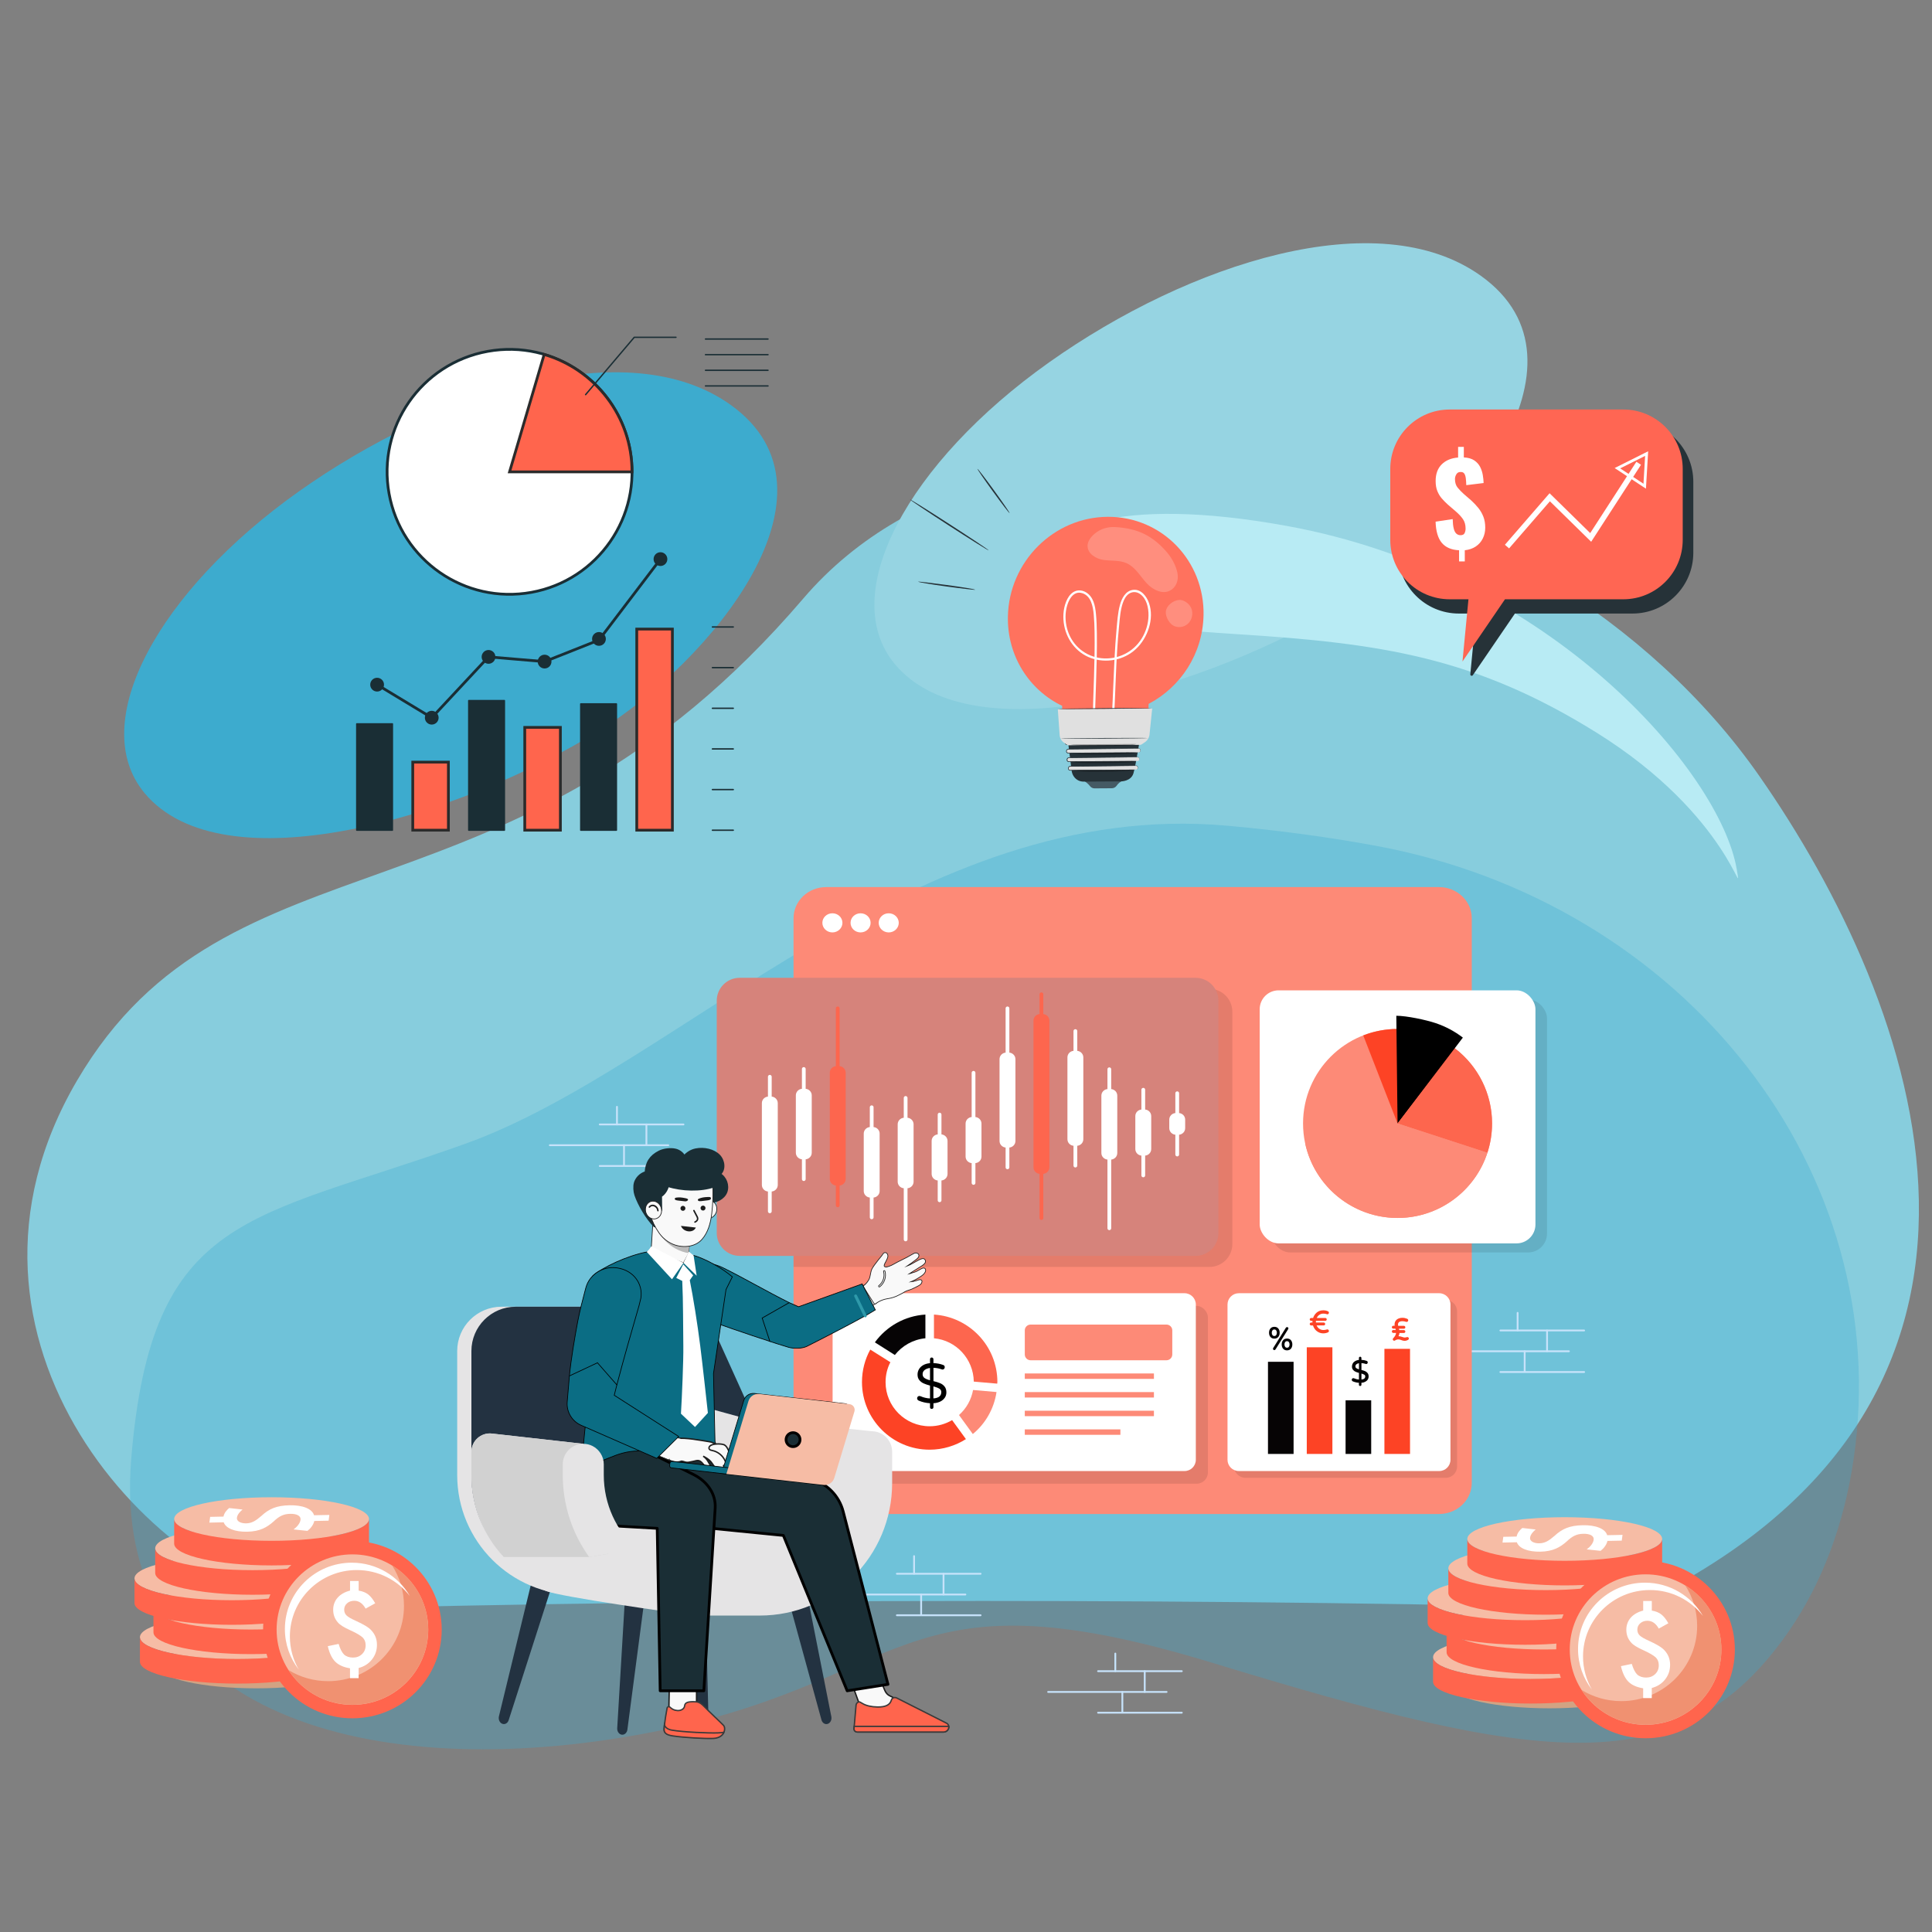 <?xml version="1.0" encoding="UTF-8"?>
<svg id="Layer_1" data-name="Layer 1" xmlns="http://www.w3.org/2000/svg" viewBox="0 0 700 700">
  <rect x="0" y="0" width="700" height="700" fill="#808080" stroke="none"/>
  <defs>
    <style>
      .cls-1 {
        fill: #233241;
      }

      .cls-2, .cls-3, .cls-4, .cls-5, .cls-6, .cls-7, .cls-8 {
        stroke-linecap: round;
        stroke-linejoin: round;
      }

      .cls-2, .cls-3, .cls-5, .cls-6, .cls-7 {
        stroke: #1a2e35;
      }

      .cls-2, .cls-4, .cls-9, .cls-7 {
        fill: #1a2e35;
      }

      .cls-10, .cls-11, .cls-12, .cls-13, .cls-14, .cls-15, .cls-16 {
        stroke-miterlimit: 10;
      }

      .cls-10, .cls-6, .cls-7, .cls-12 {
        stroke-width: .5px;
      }

      .cls-10, .cls-17, .cls-16 {
        fill: #f9f9f9;
      }

      .cls-10, .cls-16 {
        stroke: #1c1c1c;
      }

      .cls-18 {
        fill: #f09171;
      }

      .cls-18, .cls-19, .cls-20, .cls-21, .cls-22, .cls-23, .cls-24, .cls-25, .cls-26 {
        fill-rule: evenodd;
      }

      .cls-19 {
        fill: #b8ebf4;
      }

      .cls-27 {
        opacity: .32;
      }

      .cls-27, .cls-20 {
        fill: #3dabce;
      }

      .cls-28, .cls-8 {
        fill: #263238;
      }

      .cls-29 {
        fill: #bababa;
      }

      .cls-30, .cls-22, .cls-5 {
        fill: #fff;
      }

      .cls-31 {
        fill: #e5e4e5;
      }

      .cls-21 {
        fill: #87cddd;
      }

      .cls-11, .cls-3, .cls-6, .cls-14 {
        fill: none;
      }

      .cls-11, .cls-14 {
        stroke: #fff;
      }

      .cls-4, .cls-13 {
        stroke: #000;
      }

      .cls-32 {
        fill: #ff725e;
      }

      .cls-33 {
        fill: #1c1c1c;
      }

      .cls-34 {
        fill: #fd664e;
      }

      .cls-35 {
        fill: #c6e2fa;
      }

      .cls-36 {
        fill: #e0e0e0;
      }

      .cls-12 {
        stroke: #3a3a3a;
      }

      .cls-12, .cls-23, .cls-15 {
        fill: #ff654d;
      }

      .cls-37 {
        opacity: .3;
      }

      .cls-38, .cls-25 {
        fill: #f6bca5;
      }

      .cls-39 {
        fill: #2e99aa;
      }

      .cls-40 {
        fill: #fd4325;
      }

      .cls-24 {
        fill: #96d4e2;
      }

      .cls-41 {
        fill: #060405;
      }

      .cls-13 {
        fill: #0b6d84;
      }

      .cls-13, .cls-16 {
        stroke-width: .25px;
      }

      .cls-14 {
        stroke-width: 2px;
      }

      .cls-42 {
        fill: #455a64;
      }

      .cls-43 {
        fill: #eaa196;
      }

      .cls-44 {
        opacity: .1;
      }

      .cls-15 {
        stroke: #2b2b2b;
      }

      .cls-26 {
        fill: #d1a383;
      }

      .cls-45 {
        opacity: .2;
      }

      .cls-8 {
        stroke: #263238;
      }

      .cls-46 {
        fill: #d1d1d1;
      }

      .cls-47 {
        fill: #fd8a77;
      }

      .cls-48 {
        fill: #d6837b;
      }

      .cls-49 {
        fill: #ff6653;
      }
    </style>
  </defs>
  <g>
    <path class="cls-21" d="M353.49,580.05c89.35,0,171.58,1.09,236.83,2.92,159.69-74.51,104.39-219.74,47.06-301.89-79.8-114.33-268.36-155.43-346.35-64.2-105.86,123.82-207.99,80.61-263.13,174.65-55.14,94.04,28.6,184.19,88.77,191.45,65.25-1.83,147.48-2.92,236.83-2.92h0Z"/>
    <path class="cls-20" d="M217.37,264.56c-51.51,32-136.71,56.8-165,22.78-21.14-25.42,4.9-73.11,55.89-109.27,50.96-36.13,119.23-58,156.44-31.4,44.16,31.57-7.67,93.24-47.34,117.89Z"/>
    <path class="cls-24" d="M489.19,217.8c-51.51,32-136.71,56.8-165,22.78-21.14-25.42,4.9-73.11,55.89-109.27,50.96-36.13,119.23-58,156.44-31.4,44.16,31.57-7.67,93.24-47.34,117.89Z"/>
    <path class="cls-27" d="M671.59,528.77c15.29-104.61-61.39-201.88-173.51-222.4-16.01-2.93-33.77-5.43-53.33-7.19-112.84-10.17-198.15,87.26-276.13,115.21-77.98,27.96-113.75,24.57-121.09,114.37-7.34,89.8,81.65,117.76,182.56,99.97,100.91-17.79,92.61-61.79,209.16-26.26,118.45,36.11,170.06,45.06,209.16-11.86,11.64-16.94,19.72-38.16,23.18-61.84Z"/>
    <path class="cls-19" d="M466.25,190.56c95.94,17.45,156.99,89.47,162.97,124.24,2.45,14.27-2.09-19.12-51.04-49.53-43.74-27.17-77.79-32.21-129.82-35.49-36.77-2.32-75.28-6.01-72.54-23.91,2.16-14.14,28.5-26.58,90.43-15.31h0Z"/>
  </g>
  <g>
    <circle class="cls-5" cx="184.62" cy="170.97" r="44.37" transform="translate(-27.54 35.68) rotate(-10.28)"/>
    <path class="cls-15" d="M197.16,128.42l-12.54,42.55h44.37c0-20.15-13.44-37.13-31.83-42.55Z"/>
    <polyline class="cls-6" points="212.18 142.98 229.8 122.21 244.91 122.21"/>
    <g>
      <line class="cls-6" x1="255.61" y1="122.84" x2="278.26" y2="122.84"/>
      <line class="cls-6" x1="255.61" y1="128.5" x2="278.26" y2="128.5"/>
      <line class="cls-6" x1="255.61" y1="134.17" x2="278.26" y2="134.17"/>
      <line class="cls-6" x1="255.61" y1="139.83" x2="278.26" y2="139.83"/>
    </g>
    <rect class="cls-7" x="129.26" y="262.27" width="12.91" height="38.52"/>
    <rect class="cls-15" x="149.55" y="276.13" width="12.91" height="24.66"/>
    <rect class="cls-7" x="169.84" y="253.84" width="12.91" height="46.95"/>
    <rect class="cls-15" x="190.13" y="263.55" width="12.91" height="37.24"/>
    <rect class="cls-7" x="210.42" y="255.04" width="12.91" height="45.75"/>
    <rect class="cls-15" x="230.71" y="227.93" width="12.91" height="72.86"/>
    <g>
      <line class="cls-6" x1="258.12" y1="227.16" x2="265.68" y2="227.16"/>
      <line class="cls-6" x1="258.12" y1="241.89" x2="265.68" y2="241.89"/>
      <line class="cls-6" x1="258.12" y1="256.62" x2="265.68" y2="256.62"/>
      <line class="cls-6" x1="258.12" y1="271.35" x2="265.68" y2="271.35"/>
      <line class="cls-6" x1="258.12" y1="286.08" x2="265.68" y2="286.08"/>
      <line class="cls-6" x1="258.12" y1="300.8" x2="265.68" y2="300.8"/>
    </g>
    <g>
      <polyline class="cls-3" points="136.64 248.07 156.43 260.04 176.99 238 197.32 239.71 217.01 231.9 239.29 202.58"/>
      <path class="cls-9" d="M139.13,248.07c0-1.38-1.12-2.5-2.5-2.5s-2.49,1.12-2.49,2.5,1.12,2.49,2.49,2.49,2.5-1.12,2.5-2.49Z"/>
      <path class="cls-9" d="M158.92,260.04c0-1.38-1.12-2.5-2.49-2.5s-2.49,1.12-2.49,2.5,1.12,2.49,2.49,2.49,2.49-1.12,2.49-2.49Z"/>
      <path class="cls-9" d="M179.49,238c0-1.38-1.12-2.49-2.49-2.49s-2.49,1.12-2.49,2.49,1.12,2.5,2.49,2.5,2.49-1.12,2.49-2.5Z"/>
      <path class="cls-9" d="M199.81,239.71c0-1.38-1.12-2.5-2.49-2.5s-2.5,1.12-2.5,2.5,1.12,2.49,2.5,2.49,2.49-1.12,2.49-2.49Z"/>
      <path class="cls-9" d="M219.51,231.5c0-1.38-1.12-2.5-2.49-2.5s-2.5,1.12-2.5,2.5,1.12,2.49,2.5,2.49,2.49-1.12,2.49-2.49Z"/>
      <path class="cls-9" d="M241.79,202.58c0-1.38-1.12-2.5-2.49-2.5s-2.49,1.12-2.49,2.5,1.12,2.49,2.49,2.49,2.49-1.12,2.49-2.49Z"/>
    </g>
  </g>
  <g>
    <g>
      <path class="cls-35" d="M573.96,482.39h-30.34c-.18,0-.33-.15-.33-.33s.15-.33.33-.33h30.34c.18,0,.33.15.33.33s-.15.33-.33.33Z"/>
      <path class="cls-35" d="M573.96,497.44h-30.34c-.18,0-.33-.15-.33-.33s.15-.33.33-.33h30.34c.18,0,.33.15.33.33s-.15.33-.33.33Z"/>
      <path class="cls-35" d="M568.45,489.92h-42.92c-.18,0-.33-.15-.33-.33s.15-.33.33-.33h42.92c.18,0,.33.15.33.33s-.15.33-.33.33Z"/>
      <path class="cls-35" d="M549.86,482.39c-.18,0-.33-.15-.33-.33v-6.39c0-.18.15-.33.33-.33s.33.15.33.33v6.39c0,.18-.15.33-.33.33Z"/>
      <path class="cls-35" d="M560.53,489.92c-.18,0-.33-.15-.33-.33v-7.52c0-.18.15-.33.33-.33s.33.15.33.33v7.52c0,.18-.15.33-.33.33Z"/>
      <path class="cls-35" d="M552.42,497.19c-.18,0-.33-.15-.33-.33v-7.27c0-.18.15-.33.33-.33s.33.15.33.33v7.27c0,.18-.15.33-.33.33Z"/>
    </g>
    <g>
      <g>
        <path class="cls-47" d="M533.25,332.71v204.55c0,.75-.08,1.49-.23,2.23-1.08,5.18-5.87,9.06-11.62,9.06h-222.06c-6.54,0-11.83-5.05-11.83-11.29v-204.55c0-6.27,5.3-11.3,11.83-11.3h222.06c6.41,0,11.85,4.96,11.85,11.3Z"/>
        <g class="cls-44">
          <path d="M527.92,475.11v56.24c0,2.26-1.83,4.09-4.1,4.09h-72.58c-2.26,0-4.1-1.83-4.1-4.09v-56.24c0-2.26,1.84-4.1,4.1-4.1h72.58c2.27,0,4.1,1.84,4.1,4.1Z"/>
        </g>
        <g class="cls-44">
          <rect x="460.6" y="362.11" width="99.91" height="91.68" rx="6.85" ry="6.85"/>
        </g>
        <g>
          <path class="cls-30" d="M305.23,334.36c0,1.92-1.63,3.47-3.63,3.47s-3.64-1.55-3.64-3.47,1.62-3.46,3.64-3.46,3.63,1.55,3.63,3.46Z"/>
          <path class="cls-30" d="M325.64,334.36c0,1.92-1.63,3.47-3.64,3.47s-3.63-1.55-3.63-3.47,1.62-3.46,3.63-3.46,3.64,1.55,3.64,3.46Z"/>
          <path class="cls-30" d="M315.44,334.36c0,1.92-1.63,3.47-3.64,3.47s-3.63-1.55-3.63-3.47,1.62-3.46,3.63-3.46,3.64,1.55,3.64,3.46Z"/>
        </g>
      </g>
      <g>
        <g class="cls-44">
          <path d="M446.5,366.58v84.17c0,4.58-3.7,8.28-8.29,8.28h-150.7v-100.75h150.7c4.59,0,8.29,3.72,8.29,8.3Z"/>
        </g>
        <path class="cls-48" d="M441.46,362.58v84.16c0,4.58-3.71,8.29-8.29,8.29h-165.18c-4.58,0-8.3-3.71-8.3-8.29v-84.16c0-4.58,3.72-8.3,8.3-8.3h165.18c4.58,0,8.29,3.72,8.29,8.3Z"/>
        <g>
          <path class="cls-30" d="M279.6,397.31v-7.19c0-.37-.31-.67-.68-.67s-.68.3-.68.67v7.19c-1.23.12-2.2,1.12-2.2,2.38v29.64c0,1.26.98,2.26,2.2,2.38v7.19c0,.37.31.67.68.67s.68-.3.68-.67v-7.19c1.23-.12,2.2-1.12,2.2-2.38v-29.64c0-1.26-.98-2.26-2.2-2.38Z"/>
          <path class="cls-30" d="M291.91,394.49v-7.19c0-.37-.31-.67-.68-.67s-.68.3-.68.67v7.19c-1.23.12-2.2,1.12-2.2,2.38v20.79c0,1.26.98,2.26,2.2,2.38v7.19c0,.37.31.67.68.67s.68-.3.68-.67v-7.19c1.23-.12,2.2-1.12,2.2-2.38v-20.79c0-1.26-.98-2.26-2.2-2.38Z"/>
          <path class="cls-34" d="M304.21,386.29v-20.95c0-.37-.31-.67-.68-.67s-.68.3-.68.67v20.95c-1.23.12-2.2,1.12-2.2,2.38v38.49c0,1.26.98,2.26,2.2,2.38v7.19c0,.37.31.67.68.67s.68-.3.68-.67v-7.19c1.23-.12,2.2-1.12,2.2-2.38v-38.49c0-1.26-.98-2.26-2.2-2.38Z"/>
          <path class="cls-30" d="M316.51,408.35v-7.19c0-.37-.31-.66-.68-.66s-.68.3-.68.66v7.19c-1.23.12-2.2,1.12-2.2,2.38v20.79c0,1.26.98,2.26,2.2,2.38v7.19c0,.37.31.66.68.66s.68-.3.68-.66v-7.19c1.23-.12,2.2-1.12,2.2-2.38v-20.79c0-1.26-.98-2.26-2.2-2.38Z"/>
          <path class="cls-30" d="M328.81,404.98v-7.19c0-.37-.31-.67-.68-.67s-.68.3-.68.67v7.19c-1.23.12-2.2,1.12-2.2,2.38v20.79c0,1.26.98,2.26,2.2,2.38v18.56c0,.37.31.66.68.66s.68-.3.68-.66v-18.56c1.23-.12,2.2-1.12,2.2-2.38v-20.79c0-1.26-.98-2.26-2.2-2.38Z"/>
          <path class="cls-30" d="M341.11,411.01v-7.19c0-.37-.31-.67-.68-.67s-.68.3-.68.67v7.19c-1.23.12-2.2,1.12-2.2,2.38v11.94c0,1.26.98,2.26,2.2,2.38v7.19c0,.37.31.67.68.67s.68-.3.68-.67v-7.19c1.23-.12,2.2-1.12,2.2-2.38v-11.94c0-1.26-.98-2.26-2.2-2.38Z"/>
          <path class="cls-30" d="M353.41,404.72v-16.04c0-.37-.31-.67-.68-.67s-.68.3-.68.67v16.04c-1.23.12-2.2,1.12-2.2,2.38v11.94c0,1.26.98,2.26,2.2,2.38v7.19c0,.37.31.67.68.67s.68-.3.68-.67v-7.19c1.23-.12,2.2-1.12,2.2-2.38v-11.94c0-1.26-.98-2.26-2.2-2.38Z"/>
          <path class="cls-30" d="M365.71,381.38v-16.04c0-.37-.31-.67-.68-.67s-.68.3-.68.67v16.04c-1.23.12-2.2,1.12-2.2,2.38v29.64c0,1.26.98,2.26,2.2,2.38v7.19c0,.37.31.67.68.67s.68-.3.68-.67v-7.19c1.23-.12,2.2-1.12,2.2-2.38v-29.64c0-1.26-.98-2.26-2.2-2.38Z"/>
          <path class="cls-34" d="M378.01,367.41v-7.19c0-.37-.31-.66-.68-.66s-.68.3-.68.66v7.19c-1.23.12-2.2,1.12-2.2,2.38v53.14c0,1.26.98,2.26,2.2,2.38v16.04c0,.37.31.66.68.66s.68-.3.68-.66v-16.04c1.23-.12,2.2-1.12,2.2-2.38v-53.14c0-1.26-.98-2.26-2.2-2.38Z"/>
          <path class="cls-30" d="M390.31,380.74v-7.19c0-.37-.31-.66-.68-.66s-.68.3-.68.66v7.19c-1.23.12-2.2,1.12-2.2,2.38v29.64c0,1.26.98,2.26,2.2,2.38v7.19c0,.37.31.67.68.67s.68-.3.68-.67v-7.19c1.23-.12,2.2-1.12,2.2-2.38v-29.64c0-1.26-.98-2.26-2.2-2.38Z"/>
          <path class="cls-30" d="M402.61,394.59v-7.19c0-.37-.31-.67-.68-.67s-.68.3-.68.67v7.19c-1.23.12-2.2,1.12-2.2,2.38v20.79c0,1.26.98,2.26,2.2,2.38v24.89c0,.37.31.67.68.67s.68-.3.68-.67v-24.89c1.23-.12,2.2-1.12,2.2-2.38v-20.79c0-1.26-.98-2.26-2.2-2.38Z"/>
          <path class="cls-30" d="M414.91,402v-7.19c0-.37-.31-.66-.68-.66s-.68.3-.68.66v7.19c-1.23.12-2.2,1.12-2.2,2.38v11.94c0,1.26.98,2.26,2.2,2.38v7.19c0,.37.31.67.68.67s.68-.3.68-.67v-7.19c1.23-.12,2.2-1.12,2.2-2.38v-11.94c0-1.26-.98-2.26-2.2-2.38Z"/>
          <path class="cls-30" d="M427.21,403.28v-7.19c0-.37-.31-.67-.68-.67s-.68.3-.68.67v7.19c-1.23.12-2.2,1.12-2.2,2.38v3.09c0,1.26.98,2.26,2.2,2.38v7.19c0,.37.31.67.68.67s.68-.3.68-.67v-7.19c1.23-.12,2.2-1.12,2.2-2.38v-3.09c0-1.26-.98-2.26-2.2-2.38Z"/>
        </g>
      </g>
      <rect class="cls-30" x="456.41" y="358.82" width="99.91" height="91.68" rx="6.85" ry="6.85"/>
      <g>
        <circle class="cls-47" cx="506.36" cy="407.05" r="34.24"/>
        <path class="cls-40" d="M506.36,407.05l-12.43-31.9c3.96-1.55,8.18-2.34,12.43-2.34,7.52,0,14.84,2.48,20.82,7.06l-20.82,27.18Z"/>
        <path d="M506.36,407.05l-.45-39.02c3.73,0,10.77,1.49,14.3,2.68,3.53,1.2,6.85,2.96,9.81,5.23l-23.65,31.11Z"/>
        <path class="cls-34" d="M506.36,407.05l20.79-27.2c8.47,6.47,13.45,16.54,13.45,27.2,0,3.61-.57,7.19-1.69,10.62l-32.55-10.62Z"/>
        <path class="cls-47" d="M506.36,407.05l32.55,10.61c-4.58,14.06-17.77,23.63-32.55,23.63-16.06,0-30.06-11.3-33.46-26.99l33.46-7.24Z"/>
      </g>
      <g class="cls-44">
        <rect x="306.05" y="473.15" width="131.6" height="64.43" rx="4.1" ry="4.1"/>
      </g>
      <path class="cls-30" d="M433.27,472.66v56.24c0,2.26-1.83,4.09-4.1,4.09h-123.4c-2.26,0-4.1-1.83-4.1-4.09v-56.24c0-2.26,1.84-4.1,4.1-4.1h123.4c2.27,0,4.1,1.84,4.1,4.1Z"/>
      <path class="cls-30" d="M525.53,472.66v56.24c0,2.26-1.83,4.09-4.1,4.09h-72.58c-2.26,0-4.1-1.83-4.1-4.09v-56.24c0-2.26,1.84-4.1,4.1-4.1h72.58c2.27,0,4.1,1.84,4.1,4.1Z"/>
      <g>
        <path class="cls-34" d="M361.36,500.75c0,.17-.04.35-.04.57l-8.5-.74c-.13-8.24-6.41-14.96-14.43-15.7v-8.59c12.82.83,22.98,11.42,22.98,24.46Z"/>
        <path class="cls-47" d="M361.06,504.37c-.92,6.1-4.05,11.47-8.59,15.21l-5.01-6.89c2.62-2.31,4.45-5.49,5.1-9.07l8.5.74Z"/>
        <path class="cls-41" d="M335.29,476.29v8.59c-4.49.44-8.42,2.7-11.07,6.06l-7.24-4.58c4.19-5.75,10.77-9.59,18.31-10.07Z"/>
        <path class="cls-40" d="M349.98,521.41c-3.79,2.4-8.33,3.84-13.17,3.84-13.51,0-24.5-10.99-24.5-24.5,0-4.27,1.09-8.29,3.01-11.77l7.28,4.58c-1.13,2.14-1.74,4.62-1.74,7.24,0,8.81,7.15,15.96,15.96,15.96,3.01,0,5.76-.83,8.15-2.22l5.01,6.89Z"/>
      </g>
      <path class="cls-47" d="M424.74,482.02v8.72c0,1.16-.94,2.11-2.1,2.11h-49.24c-1.15,0-2.1-.95-2.1-2.11v-8.72c0-1.17.95-2.1,2.1-2.1h49.24c1.16,0,2.1.94,2.1,2.1Z"/>
      <rect class="cls-47" x="371.3" y="497.63" width="46.79" height="1.97"/>
      <rect class="cls-47" x="371.3" y="504.38" width="46.79" height="1.97"/>
      <rect class="cls-47" x="371.3" y="511.13" width="46.79" height="1.97"/>
      <rect class="cls-47" x="371.3" y="517.89" width="34.64" height="1.97"/>
      <path d="M342.3,506.43c-.39.58-.93,1.04-1.64,1.39-.71.34-1.53.54-2.46.6v1.44c0,.18-.06.32-.17.44-.11.11-.27.17-.46.17-.18,0-.32-.05-.44-.16-.12-.11-.17-.26-.17-.45v-1.44c-1.46-.09-2.83-.41-4.1-.95-.16-.07-.3-.18-.41-.33-.11-.16-.16-.32-.16-.5,0-.23.08-.43.23-.6.16-.17.35-.25.6-.25.13,0,.26.03.39.08,1.1.49,2.24.76,3.45.81v-4.66c-.92-.24-1.69-.51-2.32-.79-.63-.28-1.15-.69-1.57-1.21-.42-.52-.63-1.18-.63-1.98,0-.7.17-1.35.52-1.95.34-.59.86-1.09,1.54-1.48.68-.39,1.5-.63,2.46-.71v-1.42c0-.18.06-.32.17-.45.11-.12.26-.18.44-.18s.32.06.45.18c.12.12.18.27.18.45v1.4c1.32.05,2.5.28,3.53.67.38.13.57.41.57.81,0,.22-.07.41-.22.59-.15.18-.34.26-.59.26-.08,0-.19-.03-.32-.08-.92-.33-1.91-.51-2.96-.55v4.83c.97.23,1.78.48,2.42.75.64.27,1.18.67,1.61,1.21.43.53.65,1.24.65,2.12,0,.72-.19,1.37-.58,1.95ZM334.96,499.27c.45.32,1.12.6,2,.83v-4.46c-.81.11-1.46.35-1.95.74-.49.39-.73.89-.73,1.51s.23,1.05.68,1.38ZM341.05,504.36c0-.53-.24-.94-.72-1.23-.48-.29-1.19-.56-2.14-.82v4.36c1.91-.13,2.86-.91,2.86-2.31Z"/>
      <g>
        <rect class="cls-41" x="459.41" y="493.4" width="9.28" height="33.39"/>
        <rect class="cls-40" x="473.47" y="488.15" width="9.28" height="38.64"/>
        <rect class="cls-41" x="487.53" y="507.37" width="9.28" height="19.42"/>
        <rect class="cls-40" x="501.6" y="488.71" width="9.28" height="38.08"/>
        <g>
          <path class="cls-41" d="M463.15,484.4c.33-.4.5-.91.5-1.53s-.17-1.13-.5-1.53c-.34-.41-.82-.61-1.43-.61s-1.09.21-1.43.61c-.33.4-.5.91-.5,1.53s.17,1.13.5,1.53c.34.41.82.61,1.43.61s1.09-.21,1.43-.61ZM461.04,482.02c.16-.21.38-.32.67-.32s.51.1.67.32c.17.22.25.51.25.86s-.08.64-.25.86c-.16.21-.38.32-.67.32s-.51-.1-.67-.32c-.17-.22-.25-.51-.25-.86s.08-.64.25-.86Z"/>
          <path class="cls-41" d="M466.81,481.28c0-.14-.05-.25-.15-.33-.09-.08-.21-.12-.35-.12-.17,0-.32.08-.41.23l-4.61,7.37c-.05.08-.07.16-.07.25,0,.14.05.25.15.35.1.09.21.14.34.14.09,0,.17-.02.25-.07.08-.05.14-.11.18-.18l4.57-7.32c.06-.1.1-.21.1-.31Z"/>
          <path class="cls-41" d="M466.31,484.98c-.61,0-1.1.21-1.43.61-.33.4-.5.91-.5,1.53s.17,1.13.5,1.53c.34.41.82.61,1.43.61s1.09-.21,1.43-.61c.33-.4.5-.91.5-1.53s-.17-1.13-.5-1.53c-.34-.41-.82-.61-1.43-.61ZM466.98,487.98c-.16.21-.38.32-.67.32s-.51-.1-.67-.32c-.17-.22-.25-.51-.25-.86s.08-.64.25-.86c.16-.21.38-.32.67-.32s.51.1.67.32c.17.22.25.51.25.86s-.08.64-.25.86Z"/>
          <path class="cls-40" d="M477.97,476.43c.43-.32.93-.48,1.49-.48.46,0,.86.06,1.19.18.11.04.19.07.26.07.16,0,.3-.06.41-.17.11-.11.17-.24.17-.4,0-.23-.11-.41-.32-.51-.51-.25-1.08-.37-1.7-.37-.97,0-1.78.28-2.41.82-.61.53-1.05,1.18-1.3,1.96h-.7c-.14,0-.27.05-.37.15-.1.1-.15.22-.15.37s.05.27.15.37c.1.1.22.15.37.15h.48c-.01.15-.01.27-.01.35,0,.1,0,.19,0,.26h-.47c-.14,0-.27.05-.37.16-.1.1-.15.23-.15.37s.05.27.15.37c.1.1.22.15.37.15h.65c.16.53.42,1.01.75,1.43.36.44.8.79,1.31,1.05.51.26,1.08.39,1.7.39s1.19-.13,1.7-.37c.21-.11.32-.28.32-.51,0-.15-.06-.28-.17-.4-.11-.11-.25-.17-.41-.17-.06,0-.14.02-.25.06-.33.12-.73.18-1.19.18-.56,0-1.07-.17-1.52-.5-.41-.3-.71-.69-.92-1.17h2.58c.15,0,.28-.05.38-.14.1-.1.15-.22.15-.38,0-.14-.05-.27-.16-.37-.1-.1-.23-.16-.37-.16h-2.83c0-.11-.01-.2-.01-.26,0-.12,0-.24.02-.35h3.39c.14,0,.27-.05.37-.16.1-.1.15-.22.15-.36,0-.14-.05-.27-.15-.37-.1-.1-.22-.15-.37-.15h-3.1c.21-.45.51-.82.9-1.11Z"/>
          <path class="cls-41" d="M494.56,496.77c-.34-.14-.77-.28-1.28-.4v-2.49c.53.03,1.04.13,1.5.29.09.04.16.05.22.05.17,0,.31-.06.41-.19.1-.12.15-.25.15-.4,0-.27-.14-.47-.39-.56-.55-.21-1.19-.34-1.9-.37v-.67c0-.13-.05-.24-.13-.33-.18-.18-.48-.18-.65,0-.08.09-.13.2-.13.33v.69c-.51.05-.95.19-1.32.4-.4.23-.7.52-.9.87-.2.35-.3.73-.3,1.14,0,.47.13.86.38,1.17.24.3.55.54.92.71.34.15.75.29,1.23.42v2.4c-.61-.04-1.21-.19-1.77-.44-.24-.1-.51-.06-.68.12-.11.12-.16.25-.16.41,0,.12.04.24.11.34.07.1.17.18.27.23.69.29,1.43.47,2.22.53v.7c0,.14.04.25.13.33.09.08.19.12.32.12.14,0,.25-.04.33-.13.09-.09.13-.19.13-.32v-.7c.49-.04.93-.15,1.31-.34.41-.2.74-.47.96-.81.23-.34.34-.73.34-1.15,0-.51-.13-.94-.39-1.25-.25-.31-.57-.55-.94-.71ZM493.28,497.67c.45.13.79.26,1.02.41.23.14.35.34.35.59,0,.69-.45,1.08-1.37,1.17v-2.16ZM491.43,495.73c-.22-.16-.33-.38-.33-.68,0-.31.12-.56.37-.76.23-.18.53-.31.91-.37v2.21c-.41-.12-.72-.25-.94-.41Z"/>
          <path class="cls-40" d="M510.3,484.6h0c-.11-.11-.25-.16-.4-.16-.03,0-.08,0-.22.05-.38.13-.79.15-1.15.06-.16-.04-.34-.09-.55-.17-.27-.08-.49-.14-.65-.18-.16-.04-.35-.06-.56-.06h-.08c.2-.37.33-.77.37-1.18h1.59c.15,0,.28-.05.38-.14.1-.1.15-.22.15-.38,0-.14-.05-.27-.16-.37-.11-.1-.23-.16-.37-.16h-1.66c-.03-.16-.08-.32-.13-.5h1.79c.15,0,.28-.05.38-.14.1-.1.15-.22.15-.38,0-.14-.05-.27-.16-.37-.1-.1-.23-.16-.37-.16h-2.08c-.03-.17-.05-.33-.05-.49,0-.33.12-.61.37-.84.25-.23.68-.34,1.29-.34.36,0,.77.07,1.2.21.1.03.18.05.25.05.17,0,.31-.06.42-.17.11-.11.17-.25.17-.42,0-.18-.07-.42-.41-.56-.54-.22-1.1-.34-1.67-.34-.85,0-1.55.22-2.07.65-.53.43-.79,1.04-.79,1.79,0,.11.01.26.03.44h-.49c-.14,0-.27.05-.37.16-.1.1-.15.23-.15.37s.05.27.15.37c.1.1.22.15.37.15h.76c.05.17.1.34.14.5h-.9c-.14,0-.27.05-.37.16-.1.1-.15.23-.15.37s.05.27.15.37c.1.1.22.15.37.15h1.01c-.04.34-.14.67-.32.98-.2.35-.43.66-.68.9-.13.11-.2.26-.2.44,0,.14.05.26.16.36.19.18.47.2.69.04.36-.24.75-.37,1.16-.37.21,0,.39.02.54.06.15.04.33.1.55.19.23.08.42.15.58.19.16.04.36.07.58.07.45,0,.87-.11,1.25-.32.21-.12.32-.29.32-.5,0-.16-.06-.29-.17-.4Z"/>
        </g>
      </g>
    </g>
    <g>
      <path class="cls-35" d="M428.19,605.83h-30.34c-.18,0-.33-.15-.33-.33s.15-.33.33-.33h30.34c.18,0,.33.15.33.33s-.15.33-.33.33Z"/>
      <path class="cls-35" d="M428.19,620.87h-30.34c-.18,0-.33-.15-.33-.33s.15-.33.33-.33h30.34c.18,0,.33.15.33.33s-.15.33-.33.33Z"/>
      <path class="cls-35" d="M422.68,613.35h-42.92c-.18,0-.33-.15-.33-.33s.15-.33.33-.33h42.92c.18,0,.33.15.33.33s-.15.33-.33.33Z"/>
      <path class="cls-35" d="M404.1,605.83c-.18,0-.33-.15-.33-.33v-6.39c0-.18.15-.33.33-.33s.33.15.33.33v6.39c0,.18-.15.33-.33.33Z"/>
      <path class="cls-35" d="M414.76,613.35c-.18,0-.33-.15-.33-.33v-7.52c0-.18.15-.33.33-.33s.33.15.33.33v7.52c0,.18-.15.33-.33.33Z"/>
      <path class="cls-35" d="M406.65,620.62c-.18,0-.33-.15-.33-.33v-7.27c0-.18.15-.33.33-.33s.33.15.33.33v7.27c0,.18-.15.33-.33.33Z"/>
    </g>
    <g>
      <path class="cls-35" d="M247.64,407.74h-30.34c-.18,0-.33-.15-.33-.33s.15-.33.33-.33h30.34c.18,0,.33.15.33.33s-.15.33-.33.33Z"/>
      <path class="cls-35" d="M247.64,422.79h-30.34c-.18,0-.33-.15-.33-.33s.15-.33.33-.33h30.34c.18,0,.33.15.33.33s-.15.33-.33.33Z"/>
      <path class="cls-35" d="M242.13,415.26h-42.92c-.18,0-.33-.15-.33-.33s.15-.33.33-.33h42.92c.18,0,.33.15.33.33s-.15.33-.33.33Z"/>
      <path class="cls-35" d="M223.54,407.74c-.18,0-.33-.15-.33-.33v-6.39c0-.18.15-.33.33-.33s.33.15.33.33v6.39c0,.18-.15.33-.33.33Z"/>
      <path class="cls-35" d="M234.21,415.26c-.18,0-.33-.15-.33-.33v-7.52c0-.18.15-.33.33-.33s.33.15.33.33v7.52c0,.18-.15.33-.33.33Z"/>
      <path class="cls-35" d="M226.09,422.53c-.18,0-.33-.15-.33-.33v-7.27c0-.18.15-.33.33-.33s.33.15.33.33v7.27c0,.18-.15.33-.33.33Z"/>
    </g>
    <g>
      <path class="cls-35" d="M355.29,570.53h-30.34c-.18,0-.33-.15-.33-.33s.15-.33.33-.33h30.34c.18,0,.33.15.33.33s-.15.33-.33.33Z"/>
      <path class="cls-35" d="M355.29,585.57h-30.34c-.18,0-.33-.15-.33-.33s.15-.33.33-.33h30.34c.18,0,.33.15.33.33s-.15.33-.33.33Z"/>
      <path class="cls-35" d="M349.78,578.05h-42.92c-.18,0-.33-.15-.33-.33s.15-.33.33-.33h42.92c.18,0,.33.15.33.33s-.15.33-.33.33Z"/>
      <path class="cls-35" d="M331.19,570.53c-.18,0-.33-.15-.33-.33v-6.39c0-.18.15-.33.33-.33s.33.15.33.33v6.39c0,.18-.15.33-.33.33Z"/>
      <path class="cls-35" d="M341.86,578.05c-.18,0-.33-.15-.33-.33v-7.52c0-.18.15-.33.33-.33s.33.15.33.33v7.52c0,.18-.15.33-.33.33Z"/>
      <path class="cls-35" d="M333.75,585.32c-.18,0-.33-.15-.33-.33v-7.27c0-.18.15-.33.33-.33s.33.15.33.33v7.27c0,.18-.15.33-.33.33Z"/>
    </g>
    <g>
      <path class="cls-26" d="M92.87,595.91c19.5,0,35.3,3.54,35.3,7.9s-15.8,7.9-35.3,7.9-35.3-3.54-35.3-7.9,15.8-7.9,35.3-7.9Z"/>
      <path class="cls-25" d="M90.9,574.61c19.49,0,35.3,3.54,35.3,7.9s-15.8,7.9-35.3,7.9-35.3-3.54-35.3-7.9,15.8-7.9,35.3-7.9Z"/>
      <path class="cls-25" d="M86,585.29c19.5,0,35.3,3.54,35.3,7.9s-15.8,7.9-35.3,7.9-35.3-3.54-35.3-7.9,15.8-7.9,35.3-7.9Z"/>
      <path class="cls-25" d="M84.03,563.99c19.5,0,35.3,3.54,35.3,7.9s-15.8,7.9-35.3,7.9-35.3-3.54-35.3-7.9,15.8-7.9,35.3-7.9Z"/>
      <path class="cls-23" d="M90.9,599.32c19.49,0,35.3-3.54,35.3-7.9v-8.91c0,4.36-15.8,7.9-35.3,7.9s-35.3-3.54-35.3-7.9v8.91c0,4.36,15.8,7.9,35.3,7.9Z"/>
      <path class="cls-23" d="M86,610c19.5,0,35.3-3.54,35.3-7.9v-8.91c0,4.36-15.8,7.9-35.3,7.9s-35.3-3.54-35.3-7.9v8.91c0,4.36,15.8,7.9,35.3,7.9Z"/>
      <path class="cls-23" d="M84.03,588.7c19.5,0,35.3-3.54,35.3-7.9v-8.91c0,4.36-15.8,7.9-35.3,7.9s-35.3-3.54-35.3-7.9v8.91c0,4.36,15.8,7.9,35.3,7.9Z"/>
      <path class="cls-25" d="M91.53,553.1c-19.49,0-35.3,3.54-35.3,7.9s15.8,7.9,35.3,7.9,35.3-3.54,35.3-7.9-15.8-7.9-35.3-7.9Z"/>
      <path class="cls-25" d="M98.4,542.48c-19.5,0-35.3,3.54-35.3,7.9s15.8,7.9,35.3,7.9,35.3-3.54,35.3-7.9-15.8-7.9-35.3-7.9Z"/>
      <path class="cls-23" d="M91.53,577.81c-19.49,0-35.3-3.54-35.3-7.9v-8.91c0,4.36,15.8,7.9,35.3,7.9s35.3-3.54,35.3-7.9v8.91c0,4.36-15.8,7.9-35.3,7.9Z"/>
      <path class="cls-23" d="M98.4,567.18c-19.5,0-35.3-3.54-35.3-7.9v-8.91c0,4.36,15.8,7.9,35.3,7.9s35.3-3.54,35.3-7.9v8.91c0,4.36-15.8,7.9-35.3,7.9Z"/>
      <g>
        <path class="cls-23" d="M95.32,590.44c0-17.74,14.49-32.13,32.36-32.13s32.36,14.38,32.36,32.13-14.49,32.13-32.36,32.13-32.36-14.38-32.36-32.13Z"/>
        <ellipse class="cls-38" cx="127.69" cy="590.44" rx="27.47" ry="27.26"/>
        <path class="cls-18" d="M142.05,567.17c2.73,4.24,4.32,9.28,4.32,14.69,0,15.06-12.3,27.26-27.47,27.26-5.27,0-10.19-1.47-14.37-4.03,4.88,7.56,13.42,12.58,23.15,12.58,15.17,0,27.47-12.21,27.47-27.26,0-9.83-5.24-18.44-13.1-23.24Z"/>
        <path class="cls-22" d="M105.03,592.93c0-13.29,10.85-24.07,24.24-24.07,7.83,0,14.79,3.68,19.22,9.4-4.19-7.21-12.03-12.07-21.02-12.07-13.39,0-24.25,10.78-24.25,24.07,0,5.52,1.88,10.61,5.03,14.67-2.05-3.53-3.22-7.63-3.22-12Z"/>
        <path class="cls-22" d="M129.95,572.84v3.47c1.4.22,2.55.69,3.45,1.38.89.7,1.74,1.77,2.55,3.21l-3.48,1.93c-1.05-1.89-2.42-2.84-4.11-2.84-1.05,0-1.92.31-2.61.92-.69.61-1.04,1.38-1.04,2.3,0,.84.28,1.54.84,2.09.55.54,1.65,1.19,3.32,1.93,1.44.65,2.63,1.26,3.57,1.83.94.57,1.65,1.13,2.12,1.66,1.34,1.44,2.02,3.18,2.02,5.23s-.61,3.78-1.82,5.32c-1.2,1.52-2.81,2.55-4.82,3.08v3.67h-3.12v-3.56c-2.33-.38-4.11-1.17-5.34-2.39-1.22-1.22-2.13-3.09-2.71-5.64l3.93-.81c.53,1.8,1.19,3.08,1.96,3.85.81.73,1.89,1.1,3.23,1.1s2.4-.42,3.29-1.26c.87-.83,1.3-1.9,1.3-3.21,0-1.17-.36-2.11-1.09-2.82-.37-.34-.91-.73-1.63-1.16-.72-.43-1.64-.9-2.76-1.41-2.31-1.03-3.83-1.97-4.55-2.84-1.16-1.29-1.73-2.83-1.73-4.63,0-.85.14-1.64.41-2.37.27-.73.67-1.4,1.19-1.99.52-.6,1.16-1.11,1.92-1.55.76-.44,1.62-.78,2.59-1.03v-3.47h3.12Z"/>
      </g>
      <path class="cls-22" d="M83.02,546.4c-.87.72-1.78,1.73-2.05,3.09l-4.83.1-.28,2.08,5.19-.11c.79,2.23,4.08,3.5,8.54,3.41,4.6-.09,7.17-1.61,9.54-3.71,2.08-1.99,3.68-2.72,6-2.77,2.28-.05,3.95.66,3.75,2.19-.18,1.34-1.35,2.61-2.51,3.46l5.02.53c1.11-.83,2.21-2.23,2.48-3.59l5.19-.11.28-2.08-5.56.11c-.68-2.38-4.23-3.71-8.88-3.61-4.74.1-7.44,1.3-10.19,3.85-2,1.72-3.4,2.65-5.5,2.7-1.78.04-3.55-.65-3.36-2.07.16-1.23,1.26-2.29,2.03-2.94l-4.88-.54Z"/>
    </g>
    <g>
      <path class="cls-26" d="M561.4,603.15c19.5,0,35.3,3.54,35.3,7.9s-15.8,7.9-35.3,7.9-35.3-3.54-35.3-7.9,15.8-7.9,35.3-7.9Z"/>
      <path class="cls-25" d="M559.43,581.85c19.49,0,35.3,3.54,35.3,7.9s-15.8,7.9-35.3,7.9-35.3-3.54-35.3-7.9,15.8-7.9,35.3-7.9Z"/>
      <path class="cls-25" d="M554.53,592.53c19.5,0,35.3,3.54,35.3,7.9s-15.8,7.9-35.3,7.9-35.3-3.54-35.3-7.9,15.8-7.9,35.3-7.9Z"/>
      <path class="cls-25" d="M552.56,571.22c19.5,0,35.3,3.54,35.3,7.9s-15.8,7.9-35.3,7.9-35.3-3.54-35.3-7.9,15.8-7.9,35.3-7.9Z"/>
      <path class="cls-23" d="M559.43,606.55c19.49,0,35.3-3.54,35.3-7.9v-8.91c0,4.36-15.8,7.9-35.3,7.9s-35.3-3.54-35.3-7.9v8.91c0,4.36,15.8,7.9,35.3,7.9Z"/>
      <path class="cls-23" d="M554.53,617.23c19.5,0,35.3-3.54,35.3-7.9v-8.91c0,4.36-15.8,7.9-35.3,7.9s-35.3-3.54-35.3-7.9v8.91c0,4.36,15.8,7.9,35.3,7.9Z"/>
      <path class="cls-23" d="M552.56,595.93c19.5,0,35.3-3.54,35.3-7.9v-8.91c0,4.36-15.8,7.9-35.3,7.9s-35.3-3.54-35.3-7.9v8.91c0,4.36,15.8,7.9,35.3,7.9Z"/>
      <path class="cls-25" d="M560.06,560.33c-19.49,0-35.3,3.54-35.3,7.9s15.8,7.9,35.3,7.9,35.3-3.54,35.3-7.9-15.8-7.9-35.3-7.9Z"/>
      <path class="cls-25" d="M566.93,549.71c-19.5,0-35.3,3.54-35.3,7.9s15.8,7.9,35.3,7.9,35.3-3.54,35.3-7.9-15.8-7.9-35.3-7.9Z"/>
      <path class="cls-23" d="M560.06,585.04c-19.49,0-35.3-3.54-35.3-7.9v-8.91c0,4.36,15.8,7.9,35.3,7.9s35.3-3.54,35.3-7.9v8.91c0,4.36-15.8,7.9-35.3,7.9Z"/>
      <path class="cls-23" d="M566.93,574.42c-19.5,0-35.3-3.54-35.3-7.9v-8.91c0,4.36,15.8,7.9,35.3,7.9s35.3-3.54,35.3-7.9v8.91c0,4.36-15.8,7.9-35.3,7.9Z"/>
      <g>
        <path class="cls-23" d="M563.85,597.67c0-17.74,14.49-32.13,32.36-32.13s32.36,14.38,32.36,32.13-14.49,32.13-32.36,32.13-32.36-14.38-32.36-32.13Z"/>
        <ellipse class="cls-38" cx="596.22" cy="597.67" rx="27.47" ry="27.26"/>
        <path class="cls-18" d="M610.59,574.4c2.73,4.24,4.32,9.28,4.32,14.69,0,15.06-12.3,27.26-27.47,27.26-5.27,0-10.19-1.47-14.37-4.03,4.88,7.56,13.42,12.58,23.15,12.58,15.17,0,27.47-12.21,27.47-27.26,0-9.83-5.24-18.44-13.1-23.24Z"/>
        <path class="cls-22" d="M573.56,600.17c0-13.29,10.85-24.07,24.24-24.07,7.83,0,14.79,3.68,19.22,9.4-4.19-7.21-12.03-12.07-21.02-12.07-13.39,0-24.25,10.78-24.25,24.07,0,5.52,1.88,10.61,5.03,14.67-2.05-3.53-3.22-7.63-3.22-12Z"/>
        <path class="cls-22" d="M598.48,580.08v3.47c1.4.22,2.55.69,3.45,1.38.89.7,1.74,1.77,2.55,3.21l-3.48,1.93c-1.05-1.89-2.42-2.84-4.11-2.84-1.05,0-1.92.31-2.61.92-.69.61-1.04,1.38-1.04,2.3,0,.84.28,1.54.84,2.09.55.54,1.65,1.19,3.32,1.93,1.44.65,2.63,1.26,3.57,1.83.94.57,1.65,1.13,2.12,1.66,1.34,1.44,2.02,3.18,2.02,5.23s-.61,3.78-1.82,5.32c-1.2,1.52-2.81,2.55-4.82,3.08v3.67h-3.12v-3.56c-2.33-.38-4.11-1.17-5.34-2.39-1.22-1.22-2.13-3.09-2.71-5.64l3.93-.81c.53,1.8,1.19,3.08,1.96,3.85.81.73,1.89,1.1,3.23,1.1s2.4-.42,3.29-1.26c.87-.83,1.3-1.9,1.3-3.21,0-1.17-.36-2.11-1.09-2.82-.37-.34-.91-.73-1.63-1.16-.72-.43-1.64-.9-2.76-1.41-2.31-1.03-3.83-1.97-4.55-2.84-1.16-1.29-1.73-2.83-1.73-4.63,0-.85.14-1.64.41-2.37.27-.73.67-1.4,1.19-1.99.52-.6,1.16-1.11,1.92-1.55.76-.44,1.62-.78,2.59-1.03v-3.47h3.12Z"/>
      </g>
      <path class="cls-22" d="M551.55,553.63c-.87.72-1.78,1.73-2.05,3.09l-4.83.1-.28,2.08,5.19-.11c.79,2.23,4.08,3.5,8.54,3.41,4.6-.09,7.17-1.61,9.54-3.71,2.08-1.99,3.68-2.72,6-2.77,2.28-.05,3.95.66,3.75,2.19-.18,1.34-1.35,2.61-2.51,3.46l5.02.53c1.11-.83,2.21-2.23,2.48-3.59l5.19-.11.28-2.08-5.56.11c-.68-2.38-4.23-3.71-8.88-3.61-4.74.1-7.44,1.3-10.19,3.85-2,1.72-3.4,2.65-5.5,2.7-1.78.04-3.55-.65-3.36-2.07.16-1.23,1.26-2.29,2.03-2.94l-4.88-.54Z"/>
    </g>
    <g>
      <path class="cls-1" d="M231.23,565.92l2.06.27c1.05.14,1.79,1.29,1.63,2.53l-7.6,57.94c-.15,1.17-1.05,1.98-2.04,1.85h0c-.99-.13-1.72-1.17-1.65-2.34l3.48-58.49c.07-1.25,1.01-2.17,2.06-2.03l2.06.27Z"/>
      <path class="cls-1" d="M198.8,564.81l1.97.78c1,.4,1.53,1.7,1.15,2.87l-17.62,54.79c-.35,1.1-1.38,1.68-2.33,1.3h0c-.95-.37-1.47-1.56-1.2-2.7l13.69-56.35c.29-1.2,1.37-1.88,2.37-1.48l1.97.78Z"/>
      <path class="cls-1" d="M285.61,563.92l-2,.66c-1.02.34-1.59,1.61-1.27,2.8l15.29,55.77c.31,1.12,1.31,1.76,2.27,1.44h0c.96-.32,1.54-1.47,1.31-2.62l-11.3-57.09c-.24-1.22-1.29-1.95-2.31-1.62l-2,.66Z"/>
      <path class="cls-1" d="M251.16,561.84l-2.07.18c-1.05.09-1.83,1.2-1.71,2.44l5.6,58.26c.11,1.17.99,2.03,1.98,1.95h0c.99-.08,1.75-1.08,1.73-2.26l-1.46-58.61c-.03-1.25-.94-2.22-1.99-2.13l-2.07.18Z"/>
    </g>
    <g>
      <path class="cls-31" d="M181.71,473.45c-8.87,0-16.06,7.19-16.06,16.06v44.91c0,24.02,19.47,43.49,43.5,43.49h20.42c6.64,0,12.91-1.59,18.44-4.43,1.73-.88,3.39-1.88,4.96-3,10.39-7.34,17.17-19.46,17.17-33.15v-18.78l-18.53-40.97c-1.56-2.57-4.35-4.14-7.36-4.14h-62.54Z"/>
      <g>
        <path class="cls-1" d="M186.86,473.45c-8.87,0-16.06,7.19-16.06,16.06v44.91c0,24.02,19.47,43.49,43.5,43.49h20.42c6.64,0,12.91-1.59,18.44-4.43,1.73-.88,3.39-1.88,4.96-3,10.39-7.34,17.17-19.46,17.17-33.15v-18.78l-18.53-40.97c-1.56-2.57-4.35-4.14-7.36-4.14h-62.54Z"/>
        <path class="cls-31" d="M234.97,504.3v15.87c0,24.02,19.47,43.49,43.5,43.49h20.42c6.64,0,12.91-1.59,18.44-4.43-.04-1.01-.08-2.03-.11-3.05-.68-18.17-1.4-37.62-1.4-37.62l-46.94-4.95-33.9-9.31Z"/>
      </g>
      <g>
        <path class="cls-31" d="M178.24,519.4c-3.97-.45-7.44,2.66-7.44,6.65v8.38c0,18.01,11.3,35.37,26.91,41.97,5.2,2.2,48.21,8.16,48.21,8.16l-28.18-23.97-6.41-37.47-33.1-3.72Z"/>
        <path class="cls-31" d="M211.97,546.1h82.82c3.51,0,6.35,2.85,6.35,6.35v22.06h-82.82c-3.51,0-6.35-2.85-6.35-6.35v-22.06h0Z" transform="translate(513.13 1120.61) rotate(180)"/>
      </g>
      <path class="cls-31" d="M203.91,530.55v3.88c0,18.42,9.78,34.55,24.43,43.49,7.39,4.52,16.02,7.2,25.26,7.41.4.01.81.02,1.22.02h20.42c26.51,0,48-21.49,48-48v-11.36c0-4.1-3.32-7.43-7.43-7.43-2.05,0-3.9.83-5.25,2.17-1.34,1.35-2.17,3.2-2.17,5.25v11.36c0,18.31-14.84,33.15-33.14,33.15h-20.42c-.6,0-1.19-.01-1.79-.05-19.09-.93-34.28-16.7-34.28-36.02v-3.88c0-2.88-1.65-5.38-4.05-6.61-1.02-.52-2.16-.81-3.38-.81-2.05,0-3.91.83-5.25,2.17-1.34,1.34-2.17,3.2-2.17,5.25Z"/>
    </g>
    <path class="cls-10" d="M316.88,603.06l3.43,8.77c.53,1.37,1.14,2.22,2.32,2.72l6.37,3.13c3.32,1.39,2.33,5.05-1.28,5.05h-16.63v-6.07l-4.97-13.6h10.76Z"/>
    <g>
      <path class="cls-12" d="M312.6,617.27c-.25-.15-.81-.49-1-.57-.64-.27-1.36.38-1.43,1.09l-.74,8.46c-.06.71.46,1.29,1.18,1.29h31.32c.93,0,1.76-.76,1.84-1.69,0-.11,0-.24-.01-.36-.07-.51-.38-.96-.88-1.18l-17.86-9.04c-.99-.51-1.82-.12-2.1.81-.46,1.51-1.86,2.44-4.96,2.4-2.25-.03-4.18-.5-5.36-1.21Z"/>
      <path class="cls-12" d="M309.49,625.49l-.07.76c-.06.71.46,1.29,1.18,1.29h31.32c.93,0,1.76-.76,1.84-1.69,0-.11,0-.24-.01-.36h-34.26Z"/>
    </g>
    <g>
      <g>
        <path class="cls-13" d="M258.76,458.82c4.39,1.84,6.53,6.79,4.96,11.22-.06.16-.12.32-.18.47-1.91,4.55-7.15,6.69-11.69,4.77-4.55-1.91-6.69-7.15-4.77-11.69,1.91-4.55,7.15-6.69,11.69-4.77Z"/>
        <circle class="cls-13" cx="288.74" cy="480.85" r="6.38"/>
        <path class="cls-13" d="M251.84,475.28h0c12.26,5.24,21.39,7.91,34.26,11.4l.17.05,4.94-11.76h0c-12.33-5.09-20.8-9.32-32.3-16.07l-.15-.09-6.92,16.47Z"/>
      </g>
      <path class="cls-13" d="M261.89,459.3c-6.37-3.09-12.57-1.45-15.07,4.02-1.81,3.97.06,8.98,3.11,11.87.82.77,3.55,1.94,4.58,2.36,3.66,1.48,17.55,6.26,24.42,8.46l7.02-14.04c-8.03-3.99-17.43-9.45-24.06-12.66Z"/>
    </g>
    <g>
      <path class="cls-43" d="M316.35,472.83l-3.15-7.41c-3.76,1.55-8.31,3.15-13.43,5.05-5.72,2.12-10.74,3.85-13.57,4.68l4.95,11.62h0c8.54-3.71,18.66-8.87,25.21-13.95Z"/>
      <circle class="cls-43" cx="288.8" cy="480.91" r="6.32" transform="translate(-253.92 338.99) rotate(-44.36)"/>
      <circle class="cls-43" cx="314.91" cy="469.07" r="4.02" transform="translate(-187.28 727.93) rotate(-83.39)"/>
    </g>
    <g>
      <circle class="cls-16" cx="314.93" cy="469.14" r="3.95"/>
      <path class="cls-16" d="M316.68,472.3l-3.95-6.24.11-.18c.86-.6,1.83-1.71,2.22-2.83.15-.43.22-.88.3-1.31.15-.79.3-1.61.76-2.35.42-.69.89-1.31,1.46-2.05l.7-.91c.26-.35.48-.61.71-.87l.41-.49c.06-.07.13-.18.2-.3.23-.36.51-.8.89-.92.31-.06.56.02.77.2.5.42.52,1.15.32,1.69-.16.44-.51,1.09-.7,1.49-.12.26-.41.71-.51,1.11-.06.22-.04.38.04.48.04.06.09.1.17.14.46.22.78.07,1.49-.14.62-.19,1.24-.52,1.7-.78.97-.56,1.98-1.06,2.99-1.56,1.25-.62,2.53-1.26,3.74-2,.28-.17.49-.29.71-.38l.2-.07c.09-.03.18-.05.27-.06.45-.05,1.03.15,1.21.65.12.34.1.88-.74,1.56l-.38.3c-.99.78-2.03,1.5-3.14,2.24.91-.35,1.79-.83,2.64-1.31l.69-.39c.38-.22.77-.44,1.17-.62.24-.11.47-.21.7-.28.25-.08.47-.11.65-.09.15.01.28.05.39.12.3.2.48.56.46.91-.05.74-.92,1.31-1.39,1.61-.9.58-1.8,1.15-2.71,1.71-.62.38-1.23.77-1.84,1.16.08-.02.17-.04.26-.07.19-.06.96-.33,1.16-.39l.5-.14c.61-.19,1.23-.54,1.82-.88.24-.14.47-.27.71-.39.12-.06.27-.13.42-.18.64-.2.91.11,1.02.31.09.17.12.39.08.62-.19.87-.83,1.42-1.44,1.85-1.23.87-2.55,1.6-3.93,2.17.69-.06,1.38-.25,2-.43,0,0,.77-.24.78-.25.29-.09.5-.13.72-.1.29.05.42.2.49.32.11.2.1.46-.03.77-.1.23-.24.43-.38.57-.29.28-.63.47-1.01.67-.81.42-1.64.84-2.48,1.19-.29.12-.58.21-.87.3-.47.14-.91.28-1.33.53-.81.49-1.79,1.05-2.82,1.51-.18.08-.35.15-.53.23l-.49.18c-.22.08-.55.18-.56.19-.21.06-.77.21-.77.21l-.78.16-.55.09c-.63.11-1.19.26-1.77.48-.27.1-.55.23-.81.35-.26.12-.52.27-.77.43l-.4.27c-.16.11-.55.39-.55.39l-.38-.18Z"/>
      <path class="cls-16" d="M318.66,466.28c-.1.03-.22,0-.29-.09-.09-.12-.07-.29.05-.38,1.54-1.21,2.21-3.22,1.71-5.11-.04-.14.07-.3.19-.33.14-.04.29.05.33.19.56,2.1-.19,4.33-1.9,5.67-.03.02-.06.04-.09.04Z"/>
    </g>
    <polygon class="cls-10" points="252.37 606.61 252.37 623.57 241.92 623.39 242.36 618.55 242.59 606.44 252.37 606.61"/>
    <g>
      <path class="cls-12" d="M262.26,627.66c-.46,1.07-1.59,1.88-3.72,1.99-3.03.14-10.98-.3-14.89-.93-2.39-.37-3.15-.97-3.02-2.48.03-.37.07-.78.11-1.23.22-1.87.56-4.01.96-6.14.08-.45.64-.7.96-.39.96.88,1.61,1.18,2.76,1.28,1.27.1,2.51-.56,2.63-1.7.12-1.18,1.17-1.53,3.35-1.49,1.29.02,2.11.06,3.69,1.68,1.77,1.84,6.29,6.06,7.04,6.88.47.5.58,1.54.14,2.53Z"/>
      <path class="cls-12" d="M262.26,627.66c-.46,1.07-1.62,2.09-3.75,2.2-3.03.14-10.98-.3-14.89-.93-2.39-.37-3.12-1.18-2.99-2.68.03-.37.07-.78.11-1.23.35.87,1.13,1.59,2.78,1.86,4.09.7,13.36,1.1,16.53.98.76-.03,1.5-.08,2.21-.2Z"/>
    </g>
    <path class="cls-4" d="M255.46,524.88l2.36,1.32,36.06,9.7c5.7,1.53,10.13,6.01,11.61,11.72l16.24,62.65-14.78,2.34-23.12-56.29-51.78-5.13-.22-26.31,13.55-5.35,10.09,5.35Z"/>
    <path class="cls-4" d="M239.21,612.6h15.81l4.1-66.21c.32-5.2-3-9.64-7.56-11.99l-13.09-6.54-.35-2.78-15.51-4.43-11.39,8.69v9.41c0,7.61,5.97,13.87,13.57,14.24l13.33.76,1.08,58.85Z"/>
    <path class="cls-13" d="M211.34,523.85l3.2-31.83.21-29.71c3.56-3.2,12.66-7.38,19.62-8.7l16.95,1.24c4.56,1.35,10.35,4.64,14.02,7.77l-2.3,4.63-4.53,30.43.55,24.59,1.45,4.64-2.66-.71c-11.39,0-17.05-.49-26.25-.49s-12.44,4.88-21.02,4.88l.78-6.73Z"/>
    <g>
      <path class="cls-10" d="M245.18,521.18c3.24-.37,8.61.67,11.83,1.18,3.28.51,6.78,4.4,7.82,7.42.28.82.57,1.64.85,2.46.08.22.13.52-.07.64-.33.2-1.43-.13-1.74-.26-.28-.12-.52-.32-.74-.53-.41-.39-.77-.84-1.06-1.33.17.29.4,1.39.11,1.64-.44.38-1.41.1-1.9-.06-.63-.22-1.16-.62-1.57-1.14-.41-.54-.74-1.14-1.18-1.65-.74-.86-1.76-1.41-2.76-1.94,1.35.87,1.92,2.18,2.71,3.59.36.65.88,1.78-.38,1.47-.85-.21-1.28-1.02-1.83-1.62-.52-.57-.98-1.32-1.68-1.69-.86-.45-1.83.05-2.71.18-.63.1-1.32.32-1.96.3-.73-.02-1.19-.36-2.02-.45-.82-.09-1.77.23-2.67.16.12-1,.8-7.64.95-8.34Z"/>
      <path class="cls-10" d="M262.14,523.39c.85.27,1.34,1.13,1.72,1.94.25.53.49,1.06.69,1.61.37,1.02.59,2.1.65,3.18,0,.16.01.32-.03.47-.19.59-1.07.63-1.55.24-.47-.39-.66-1.02-.92-1.58-.83-1.87-2.61-3.29-4.61-3.7-.42-.09-.92-.17-1.13-.55-.19-.34-.05-.78.23-1.06.92-.92,3.78-.91,4.95-.55Z"/>
      <circle class="cls-10" cx="244.43" cy="525.32" r="4.21" transform="translate(-311.62 688.14) rotate(-81.37)"/>
    </g>
    <g>
      <path class="cls-43" d="M230.61,471.02c-.8,4.85-5.25,8.18-10.08,7.65-.17-.02-.34-.04-.52-.07-5.02-.83-8.41-5.57-7.58-10.59.83-5.02,5.57-8.41,10.59-7.58s8.41,5.57,7.58,10.59Z"/>
      <circle class="cls-43" cx="213.38" cy="509.37" r="6.58" transform="translate(-322.26 643.85) rotate(-81.36)"/>
      <path class="cls-43" d="M212.44,468h0c-2.43,11.77-5.54,28.72-5.54,40.11v.18s12.97,2.15,12.97,2.15h0c2.59-12.96,5.95-26.29,10.69-39.26l.05-.18-18.17-3.01Z"/>
    </g>
    <path class="cls-13" d="M232.2,470.33c.81-5.21-2.67-10.02-8.44-10.92-4.47-.7-8.43,1.41-10.47,4.74-.61.99-.95,2.09-1.23,3.19-.96,3.66-2.01,7.59-2.75,11.51-1.05,5.58-2.42,13.57-3,19.66l17.19,3.26c2.32-8.86,5.42-19.76,8.02-28.66l.68-2.78Z"/>
    <path class="cls-43" d="M234.36,453.61l8.08-1.81,8.32,2.87-3.13,2.9s-10.65-3.16-13.27-3.95Z"/>
    <polygon class="cls-16" points="247.63 457.57 249.55 454.06 250.77 434.85 237.13 433.98 236.73 440.24 235.92 452.95 247.63 457.57"/>
    <path class="cls-29" d="M236.73,440.24c.67,7.06,6.03,12.66,12.82,13.82l1.22-19.22-13.64-.87-.4,6.26Z"/>
    <g>
      <path class="cls-16" d="M242.36,528.97l3.88-7.46c-4.51-2.35-10.9-6.29-17.14-10.36-5.3-3.46-10.08-6.31-12.82-7.74l-6.1,11.72h0c11.16,5.34,21.38,9.54,32.1,13.81l.07.03Z"/>
      <circle class="cls-16" cx="213.36" cy="509.34" r="6.6" transform="translate(-291.51 285.6) rotate(-43.37)"/>
      <circle class="cls-17" cx="245.16" cy="525.31" r="4.21" transform="translate(-91.17 53.15) rotate(-10.45)"/>
    </g>
    <path class="cls-2" d="M230.17,428.57c.46-1.45,1.71-3.1,3.89-3.74.21-3.51,1.63-5.85,4.86-7.47,1.62-.82,4.16-1.11,5.92-.65,1.29.34,2.45,1.23,3.04,2.39,1.12-1.2,2.49-2.16,4.2-2.5,3.05-.62,6.47.2,8.37,2.13,1.78,1.81,2.17,5.08.21,6.69,2.19,1.22,3.25,4.1,2.38,6.42s-3.88,3.86-6.34,3.38l-19.46,8.97c-2.83-2.82-5.68-7.73-6.88-11.23-.41-1.19-.56-3.19-.18-4.39Z"/>
    <ellipse class="cls-16" cx="256.79" cy="438.17" rx="3.26" ry="2.9" transform="translate(-234.58 566.6) rotate(-74.27)"/>
    <path class="cls-16" d="M234.46,432.14c.06,5.6,1.34,10.34,4.36,14.62,1.15,1.63,2.74,3,4.59,3.87,3.5,1.64,8.22,1.37,10.8-1.44,2.3-2.5,3.28-6.07,3.67-9.47.42-3.6.55-7.23.33-10.84-.31-5.11-5.27-9.22-12.24-9.12-7.84.11-11.57,5.84-11.5,12.38Z"/>
    <path class="cls-2" d="M245.99,419.13c6.98-.09,12.5,4.09,12.84,9.71.06.67.01.82.01.82-4.89,1.77-11.91,1.5-16.88-.12l-.03-.05c-.35,1.63-1.44,3.18-2.57,3.79l.06,5.1-1.6.02-3.33.04c-.42-1.95-.64-4.04-.67-6.3-.08-7.8,4.68-12.91,12.16-13.02Z"/>
    <path class="cls-16" d="M234.01,439.28c.53,1.72,2.2,2.73,3.73,2.26,1.53-.47,2.34-2.25,1.81-3.97-.53-1.72-2.2-2.73-3.73-2.26-1.53.47-2.34,2.25-1.81,3.97Z"/>
    <path class="cls-33" d="M238.37,438.92s.01,0,.02,0c.15-.01.26-.14.25-.29-.02-.28-.09-.55-.21-.82-.41-.88-1.33-1.45-2.21-1.32-.15.02-.3.06-.44.12-.28.12-.53.32-.71.57-.09.12-.06.29.06.38.12.09.29.06.38-.06.12-.17.29-.31.48-.39.1-.04.2-.07.31-.08.62-.07,1.33.34,1.65,1.02.1.2.15.41.17.63.01.14.13.25.27.25Z"/>
    <path class="cls-33" d="M254.53,436.83c.49-.1.96.21,1.07.69.1.49-.21.96-.69,1.07-.49.1-.96-.21-1.07-.69-.1-.49.21-.96.69-1.07Z"/>
    <path class="cls-33" d="M247.25,436.92c.49-.1.96.21,1.07.69.1.49-.21.96-.69,1.07-.49.1-.96-.21-1.07-.69-.1-.49.21-.96.69-1.07Z"/>
    <path class="cls-33" d="M244.5,434.25c.04-.19.28-.3.5-.33,1.04-.17,2.08-.05,3.1.16.36.08,1.33.2,1.18.68-.1.31-.66.55-1.02.51-.8-.07-1.59-.16-2.38-.26-.45-.06-1.53-.13-1.39-.75Z"/>
    <path class="cls-33" d="M253.22,434.3c.96-.41,2-.56,3.05-.59.29,0,.6-.05.89,0,.13.03.25.08.34.17.1.11.13.38.07.51-.06.13-.19.23-.33.3-.42.19-.92.22-1.37.28-.49.07-.98.13-1.47.18-.45.05-1.52.24-1.56-.41-.01-.2.19-.36.39-.45Z"/>
    <path class="cls-33" d="M251.79,443.03s.07,0,.11-.02c.54-.24.89-.57,1.05-.99.14-.38.11-.79-.09-1.23-.11-.25-.29-.56-.48-.91-.23-.42-.5-.9-.72-1.38-.06-.13-.22-.2-.36-.13-.13.06-.2.22-.13.36.23.5.5.99.74,1.42.19.33.35.63.46.87.14.31.17.58.08.82-.1.27-.37.51-.77.69-.13.06-.2.22-.14.36.05.1.15.16.25.16Z"/>
    <path class="cls-33" d="M252.11,444.76l-5.39-.6c.86,2.32,4.45,2.75,5.39.6Z"/>
    <path class="cls-13" d="M261.47,533.85l35.26,3.98c1.72.19,3.33-.87,3.83-2.52l7.3-24.08c.38-1.24-.46-2.51-1.75-2.66l-32.75-3.69c-1.74-.2-3.37.88-3.88,2.55l-8.01,26.42Z"/>
    <rect class="cls-13" x="269.95" y="505.1" width="2.36" height="57.31" rx=".75" ry=".75" transform="translate(-289.65 743.34) rotate(-83.56)"/>
    <path class="cls-38" d="M263.18,534.04l35.26,3.98c1.72.19,3.33-.87,3.83-2.52l7.3-24.08c.38-1.24-.46-2.51-1.75-2.66l-32.75-3.69c-1.74-.2-3.37.88-3.88,2.55l-8.01,26.42Z"/>
    <path class="cls-4" d="M284.82,521.33c-.16,1.39.84,2.64,2.23,2.8,1.39.16,2.64-.84,2.8-2.23.16-1.39-.84-2.64-2.23-2.8-1.39-.16-2.64.84-2.8,2.23Z"/>
    <path class="cls-30" d="M234.36,453.61l9.11,9.9,4.16-5.94-11.62-6.02c-.4.63-1.11,1.5-1.65,2.06Z"/>
    <path class="cls-30" d="M249.59,453.48l-1.96,4.09,4.78,4.64-1.11-7.35c-.43-.29-1.03-.8-1.72-1.38Z"/>
    <path class="cls-30" d="M251.82,517.03l4.66-5.1c-.54-4.92-2.02-18.36-2.78-24.33-1.05-8.29-2.51-17.41-3.78-23.76l1.23-1.76-3.59-4-2.54,4.94,2.17,1.08c.37,7.54.28,16.39.39,23.68.08,5.03-.51,18.72-.86,24.43l5.09,4.81Z"/>
    <path class="cls-13" d="M276.15,477.55l9.8-5.58,3.38,1.49,23.05-8.27,4.77,9.41c-4.87,3.15-23.04,12.33-24.79,13.2-1.76.86-4.71.9-6.68.34-1.97-.56-6.74-2.12-6.74-2.12l-2.78-8.46Z"/>
    <path class="cls-13" d="M216.47,493.76l-10.16,4.76-.8,9.4c-.31,3.62,1.73,7.04,5.06,8.5l27.37,11.98,7.98-7.92-23.37-14.95.95-3.75-7.03-8.02Z"/>
    <path class="cls-39" d="M313.5,477.29c.08,0,.16-.02.23-.05.27-.13.38-.45.25-.72l-3.48-7.21c-.13-.27-.45-.38-.72-.25-.27.13-.38.45-.25.72l3.48,7.21c.09.19.29.3.49.3Z"/>
    <path class="cls-46" d="M170.8,526.05v8.38c0,11.48,4.45,21.92,11.72,29.7h30.95l7.04-1.18-2.76-2.36-6.41-37.47-33.1-3.72c-3.97-.45-7.43,2.65-7.43,6.65Z"/>
    <path class="cls-31" d="M203.9,530.55v3.88c0,11.08,3.55,21.34,9.56,29.7l7.04-1.18,10.2-1.72c-7.33-6.6-11.94-16.16-11.94-26.8v-3.88c0-2.88-1.65-5.38-4.05-6.62-1.01-.52-2.16-.81-3.38-.81-2.05,0-3.91.83-5.26,2.17-1.34,1.34-2.17,3.21-2.17,5.26Z"/>
  </g>
  <g>
    <path class="cls-8" d="M528.6,153.04h62.89c11.89,0,21.53,9.64,21.53,21.53v25.7c0,11.89-9.64,21.53-21.53,21.53h-42.87l-15.4,22.55,2.17-22.55h-6.8c-11.89,0-21.53-9.64-21.53-21.53v-25.7c0-11.89,9.64-21.53,21.53-21.53Z"/>
    <path class="cls-49" d="M525.25,148.37h62.9c11.89,0,21.53,9.64,21.53,21.53v25.7c0,11.89-9.64,21.53-21.53,21.53h-42.87l-15.4,22.55,2.17-22.55h-6.8c-11.89,0-21.53-9.64-21.53-21.53v-25.7c0-11.89,9.64-21.53,21.53-21.53Z"/>
    <path class="cls-30" d="M528.65,203.38v-4.01c-2.78-.13-4.87-1.03-6.26-2.69-1.39-1.66-2.14-4.22-2.25-7.67l6.2-.93c.03,1.4.15,2.54.37,3.4.21.87.53,1.48.95,1.86.42.38.92.57,1.52.57.75,0,1.25-.26,1.48-.77.23-.51.35-1.05.35-1.62,0-1.35-.32-2.49-.95-3.42-.64-.93-1.51-1.87-2.61-2.81l-2.87-2.47c-.81-.73-1.55-1.48-2.21-2.25-.66-.77-1.19-1.66-1.6-2.67-.41-1.01-.61-2.22-.61-3.63,0-2.56.74-4.58,2.21-6.03,1.47-1.46,3.45-2.28,5.93-2.47v-3.85h2.07v3.81c1.57.08,2.82.44,3.77,1.07.94.63,1.65,1.42,2.13,2.35.47.93.8,1.92.97,2.96.17,1.04.28,2.01.3,2.9l-6.28.77c-.03-.97-.08-1.82-.18-2.55-.1-.73-.28-1.29-.57-1.68-.28-.39-.74-.57-1.36-.54-.68,0-1.17.28-1.5.85-.33.57-.49,1.13-.49,1.7,0,1.3.33,2.34.99,3.14.66.8,1.38,1.55,2.17,2.25l2.75,2.39c.92.84,1.76,1.73,2.53,2.67.77.95,1.38,2,1.84,3.16.46,1.16.69,2.5.69,4.01,0,1.43-.3,2.74-.89,3.93-.59,1.19-1.44,2.15-2.55,2.9-1.11.74-2.43,1.19-3.97,1.36v4.05h-2.07Z"/>
    <g>
      <polyline class="cls-14" points="546.01 198.04 561.5 180.17 576.34 194.72 593.73 167.85"/>
      <polygon class="cls-11" points="596.61 164.34 586.02 169.64 595.91 176.16 596.61 164.34"/>
    </g>
  </g>
  <g id="Light_Bulb" data-name="Light Bulb">
    <g>
      <g>
        <g>
          <path class="cls-32" d="M436.07,223c.41-19.84-15.13-35.85-34.71-35.75-19.58.1-35.78,16.26-36.18,36.1-.3,14.36,7.77,26.71,19.67,32.4-.09,4.26-.19,9.06-.19,9.06l31.07-.16s.29-5.09.45-9.63c11.54-6.03,19.6-18.12,19.88-32.04Z"/>
          <path class="cls-30" d="M396.68,264.48c.06-11.65.89-23.31.73-34.97-.03-2.35-.1-4.71-.32-7.05-.28-2.93-.89-6.19-3.56-7.82-1.16-.71-2.62-.97-3.93-.46-1.29.5-2.22,1.61-2.86,2.82-1.36,2.59-1.69,5.78-1.33,8.61.74,5.8,4.41,10.84,9.86,12.81,5.45,1.97,11.94.82,16.31-3.28,4.29-4.02,6.69-10.98,4.74-16.61-.84-2.43-2.88-5.15-5.75-4.81-2.79.32-4.18,3.12-4.83,5.58-.75,2.84-.93,5.88-1.2,8.79-.31,3.39-.53,6.79-.71,10.19-.37,7-.58,14.01-.96,21.01-.08,1.55-.18,3.09-.28,4.64-.04.52.77.48.8-.03.86-12.39.84-24.82,2.08-37.19.27-2.73.45-5.62,1.35-8.24.44-1.27,1.12-2.63,2.28-3.38,1.23-.8,2.71-.72,3.88.07,2.45,1.65,3.19,5.01,3.15,7.84-.04,2.92-.93,5.84-2.47,8.34-3.13,5.09-8.88,7.78-14.65,7.14-5.67-.63-10.31-4.41-12.12-9.86-.87-2.61-1.08-5.46-.51-8.19.57-2.72,2.34-6.55,5.71-5.52,3.23.99,3.91,4.76,4.19,7.73.19,2.06.26,4.14.3,6.21.19,10.79-.48,21.6-.68,32.4-.02,1.09-.04,2.18-.04,3.28,0,.52.8.49.8-.03h0Z"/>
          <g>
            <g id="_2gGvdE.tif" data-name="2gGvdE.tif">
              <path class="cls-42" d="M392.96,283.04s1.26.83,1.99,1.81c.38.51.99.79,1.63.79l6.25-.04c.7,0,1.37-.35,1.77-.95.47-.69,1.31-1.51,2.17-1.7l-13.82.08Z"/>
            </g>
            <path class="cls-28" d="M386.54,265.43c0,.13,1.25,10.02,1.73,13.8.2,1.55,1.12,2.93,2.51,3.57.51.23,1.1.39,1.77.39,2.68-.02,13.67-.08,13.67-.08,0,0,3.57-.02,4.44-2.9.91-3.03,2.76-14.93,2.76-14.93l-26.89.16Z"/>
            <g>
              <path class="cls-36" d="M411.56,278.88l-23.82.22c-.37,0-.67-.3-.67-.68v-.08c0-.38.32-.69.69-.69l23.82-.22c.37,0,.67.3.67.68v.08c0,.38-.31.69-.69.69Z"/>
              <path class="cls-28" d="M411.57,278.88s.21.02.46-.22c.12-.12.22-.33.19-.58,0-.24-.18-.52-.49-.59-1.29,0-3.22.05-5.57.07-4.72.05-11.22.13-18.4.21-.19,0-.37.1-.48.26-.05.08-.09.17-.09.26,0,.1,0,.21.02.29.05.18.19.32.37.38.16.04.41.01.62.02.87,0,1.74-.02,2.58-.02,1.69-.01,3.33-.03,4.89-.04,3.11-.02,5.91-.04,8.27-.05,2.34,0,4.24-.01,5.58-.02.65,0,1.15,0,1.52,0,.16,0,.29,0,.39,0,.09,0,.14,0,.14.01s-.05,0-.13.01c-.1,0-.23,0-.39.02-.36,0-.87.02-1.52.04-1.33.02-3.24.05-5.58.09-2.36.03-5.16.06-8.27.1-1.56.02-3.19.03-4.89.05-.85,0-1.71.02-2.58.03h-.33c-.1,0-.24.01-.36-.03-.25-.07-.45-.28-.52-.53-.04-.13-.03-.25-.02-.38.01-.13.06-.26.13-.37.15-.22.41-.37.67-.37,7.18-.05,13.68-.1,18.4-.14,2.36,0,4.25-.04,5.59,0,.35.08.54.41.53.67.02.26-.09.5-.23.62-.28.25-.51.18-.5.19Z"/>
            </g>
            <g>
              <path class="cls-36" d="M412.13,275.75l-24.83.23c-.37,0-.67-.3-.67-.68v-.08c0-.38.32-.69.69-.69l24.83-.23c.37,0,.67.3.67.68v.08c0,.38-.31.69-.69.69Z"/>
              <path class="cls-28" d="M412.13,275.75s.22.03.48-.23c.13-.13.21-.35.17-.61-.02-.25-.23-.53-.56-.56-1.38.02-3.36.05-5.79.09-4.91.05-11.66.13-19.12.21-.19,0-.39.11-.49.28-.05.08-.08.18-.08.28,0,.12,0,.2.03.3.07.18.23.32.42.35.19.02.44,0,.66,0,.91,0,1.8-.02,2.68-.02,1.76-.01,3.46-.03,5.07-.04,3.23-.02,6.14-.04,8.59-.06,2.43,0,4.41-.01,5.79-.02.67,0,1.2,0,1.57,0,.17,0,.3,0,.41,0,.09,0,.14,0,.14.01,0,0-.05,0-.14.01-.11,0-.24,0-.41.02-.38,0-.9.02-1.58.04-1.38.02-3.36.05-5.79.09-2.45.03-5.36.07-8.59.11-1.62.02-3.32.04-5.08.05-.88,0-1.78.02-2.69.03-.24,0-.44.02-.7,0-.26-.04-.5-.24-.59-.49-.05-.12-.06-.28-.05-.39,0-.14.05-.27.12-.39.14-.24.41-.39.69-.39,7.46-.06,14.21-.11,19.11-.15,2.45-.01,4.42-.02,5.8-.01.37.04.6.36.61.64.03.27-.07.52-.21.65-.29.26-.52.2-.51.2Z"/>
            </g>
            <g>
              <path class="cls-36" d="M412.52,272.63l-25.48.24c-.37,0-.67-.3-.67-.68v-.08c0-.38.32-.69.69-.69l25.48-.24c.37,0,.67.3.67.68v.08c0,.38-.32.69-.69.69Z"/>
              <path class="cls-28" d="M412.52,272.63s.23.03.49-.24c.13-.13.2-.36.16-.63-.03-.25-.26-.53-.6-.53-1.42.02-3.44.05-5.93.09-5.02.06-11.94.13-19.57.22-.2,0-.39.12-.49.29-.05.09-.08.19-.08.29,0,.12,0,.21.04.3.08.18.25.31.45.33.21,0,.46,0,.69,0,.93,0,1.85-.02,2.75-.02,1.8-.01,3.54-.03,5.2-.04,3.31-.02,6.29-.04,8.8-.06,2.49,0,4.52-.01,5.93-.02.69,0,1.23,0,1.61,0,.17,0,.31,0,.42,0,.1,0,.14,0,.14.01s-.05,0-.14.01c-.11,0-.25,0-.42.02-.38,0-.92.02-1.61.04-1.42.02-3.44.05-5.93.09-2.51.03-5.49.07-8.8.11-1.66.02-3.39.04-5.2.06-.9,0-1.82.02-2.75.03-.24,0-.45,0-.71,0-.27-.03-.52-.21-.63-.46-.06-.12-.07-.28-.06-.4,0-.14.04-.28.11-.4.14-.25.42-.41.7-.41,7.63-.06,14.55-.11,19.57-.15,2.49,0,4.52-.01,5.93-.02.38.01.64.33.66.61.04.28-.06.53-.2.67-.29.28-.53.21-.52.21Z"/>
            </g>
            <g>
              <path class="cls-36" d="M413.09,269.51l-26.51.25c-.37,0-.67-.3-.67-.68v-.08c0-.38.32-.69.69-.69l26.51-.25c.37,0,.67.3.67.68v.08c0,.38-.32.69-.69.69Z"/>
              <path class="cls-28" d="M413.09,269.51s.24.03.5-.26c.13-.14.19-.39.14-.65-.05-.26-.32-.52-.67-.49-1.47.02-3.57.05-6.15.1-5.21.06-12.38.14-20.3.23-.21,0-.41.13-.5.31-.09.18-.09.44,0,.61.09.18.29.3.49.29.24,0,.48,0,.73,0,.97,0,1.92-.02,2.85-.02,1.87-.02,3.67-.03,5.39-.04,3.43-.02,6.52-.04,9.13-.06,2.59,0,4.68-.02,6.15-.02.71,0,1.27,0,1.67,0,.18,0,.32,0,.44,0,.1,0,.15,0,.15.01s-.05,0-.15.01c-.11,0-.25,0-.44.02-.4,0-.96.02-1.67.04-1.47.02-3.57.05-6.15.1-2.6.03-5.7.07-9.13.11-1.72.02-3.52.04-5.39.06-.93,0-1.89.02-2.85.03-.24,0-.48,0-.73,0-.28,0-.56-.16-.69-.41-.07-.13-.1-.28-.09-.41,0-.13.03-.29.1-.42.14-.26.42-.44.71-.44,7.92-.06,15.09-.12,20.3-.16,2.59,0,4.68-.02,6.15-.02.39-.03.69.28.74.56.05.29-.03.55-.17.7-.14.15-.29.2-.38.22-.1.02-.15,0-.15,0Z"/>
            </g>
            <path class="cls-36" d="M383.26,256.91c0,.26.44,6.32.67,9.43.08,1.14.68,2.17,1.62,2.78l1.38.91,26.44-.16,1.39-.91c.97-.64,1.61-1.69,1.73-2.84l.97-9.41-34.2.2Z"/>
            <g class="cls-37">
              <path d="M388.63,279.03c2.54.57,5.07.6,7.87.57,2.26-.02,4.47.03,6.92-.04,1.8-.05,3.45-.15,5.24-.24.91-.04,1.9-.28,2.09-.47l-22.12.17Z"/>
            </g>
            <g class="cls-37">
              <path d="M387.75,275.91c2.73.57,5.47.6,8.48.57,2.43-.02,4.82.02,7.46-.04,1.94-.05,3.72-.15,5.65-.24.98-.05,2.05-.28,2.25-.47l-23.84.18Z"/>
            </g>
            <g class="cls-37">
              <path d="M387.81,272.81c2.73.57,5.47.6,8.48.57,2.43-.02,4.82.02,7.46-.04,1.94-.05,3.72-.15,5.65-.24.98-.05,2.05-.28,2.25-.47l-23.85.18Z"/>
            </g>
            <g class="cls-37">
              <path d="M387.87,269.72c2.73.57,5.47.6,8.48.57,2.43-.02,4.82.02,7.46-.04,1.94-.05,3.72-.15,5.65-.24.98-.05,2.05-.28,2.25-.47l-23.85.18Z"/>
            </g>
            <path class="cls-28" d="M415.82,267.41c0,.07-7.07.16-15.8.21-8.72.05-15.79.04-15.79-.02,0-.07,7.07-.16,15.8-.21,8.72-.05,15.79-.04,15.79.02Z"/>
            <path class="cls-28" d="M417.28,256.53c0,.07-7.68.2-17.15.3-9.48.09-17.16.11-17.16.04s7.68-.2,17.16-.3c9.47-.09,17.16-.11,17.16-.04Z"/>
          </g>
        </g>
        <g class="cls-45">
          <path class="cls-30" d="M394.04,197.83c-.02-1.52,1-3.1,2.47-4.37,2.1-1.82,4.83-2.65,7.55-2.49,7.99.47,13.46,2.94,18.88,9.29,1.84,2.15,3.97,6.11,3.79,9.12-.09,1.51-.72,2.98-1.88,3.97-3.01,2.57-7.16.47-9.58-2.24-2.26-2.53-4.04-5.73-7.14-7.08-2.55-1.12-5.5-.75-8.27-1.15-2.76-.41-5.77-2.2-5.81-5.04Z"/>
        </g>
        <g class="cls-45">
          <path class="cls-30" d="M422.55,220.88c.81-2.35,3.67-3.86,5.57-3.44,1.57.4,2.94,1.54,3.54,3.05.73,1.82.23,4.12-1.23,5.48s-3.8,1.65-5.45.62c-1.65-1.02-3.08-3.83-2.43-5.72Z"/>
        </g>
      </g>
      <path class="cls-28" d="M358.22,199.41c-.08.13-6.53-3.9-14.4-8.99-7.87-5.09-14.19-9.31-14.11-9.44.08-.13,6.53,3.9,14.4,8.99,7.87,5.09,14.19,9.31,14.11,9.44Z"/>
      <path class="cls-28" d="M365.79,185.91c-.12.09-2.82-3.43-6.04-7.86-3.21-4.43-5.72-8.09-5.6-8.18.12-.09,2.82,3.43,6.04,7.86,3.21,4.43,5.72,8.09,5.6,8.18Z"/>
      <path class="cls-28" d="M353.27,213.69c.09.05-1.14-.05-3-.27-1.88-.21-4.47-.54-7.32-.93-2.86-.39-5.44-.78-7.3-1.09-.93-.16-1.69-.3-2.2-.41-.26-.06-.46-.11-.59-.15-.07-.03-.11-.04-.16-.07.06-.1.06-.01.07-.03-.17-.02.22,0,.72.05.65.07,1.39.15,2.22.24,1.88.22,4.47.54,7.32.93,5.69.78,10.38,1.53,10.25,1.72Z"/>
    </g>
  </g>
</svg>